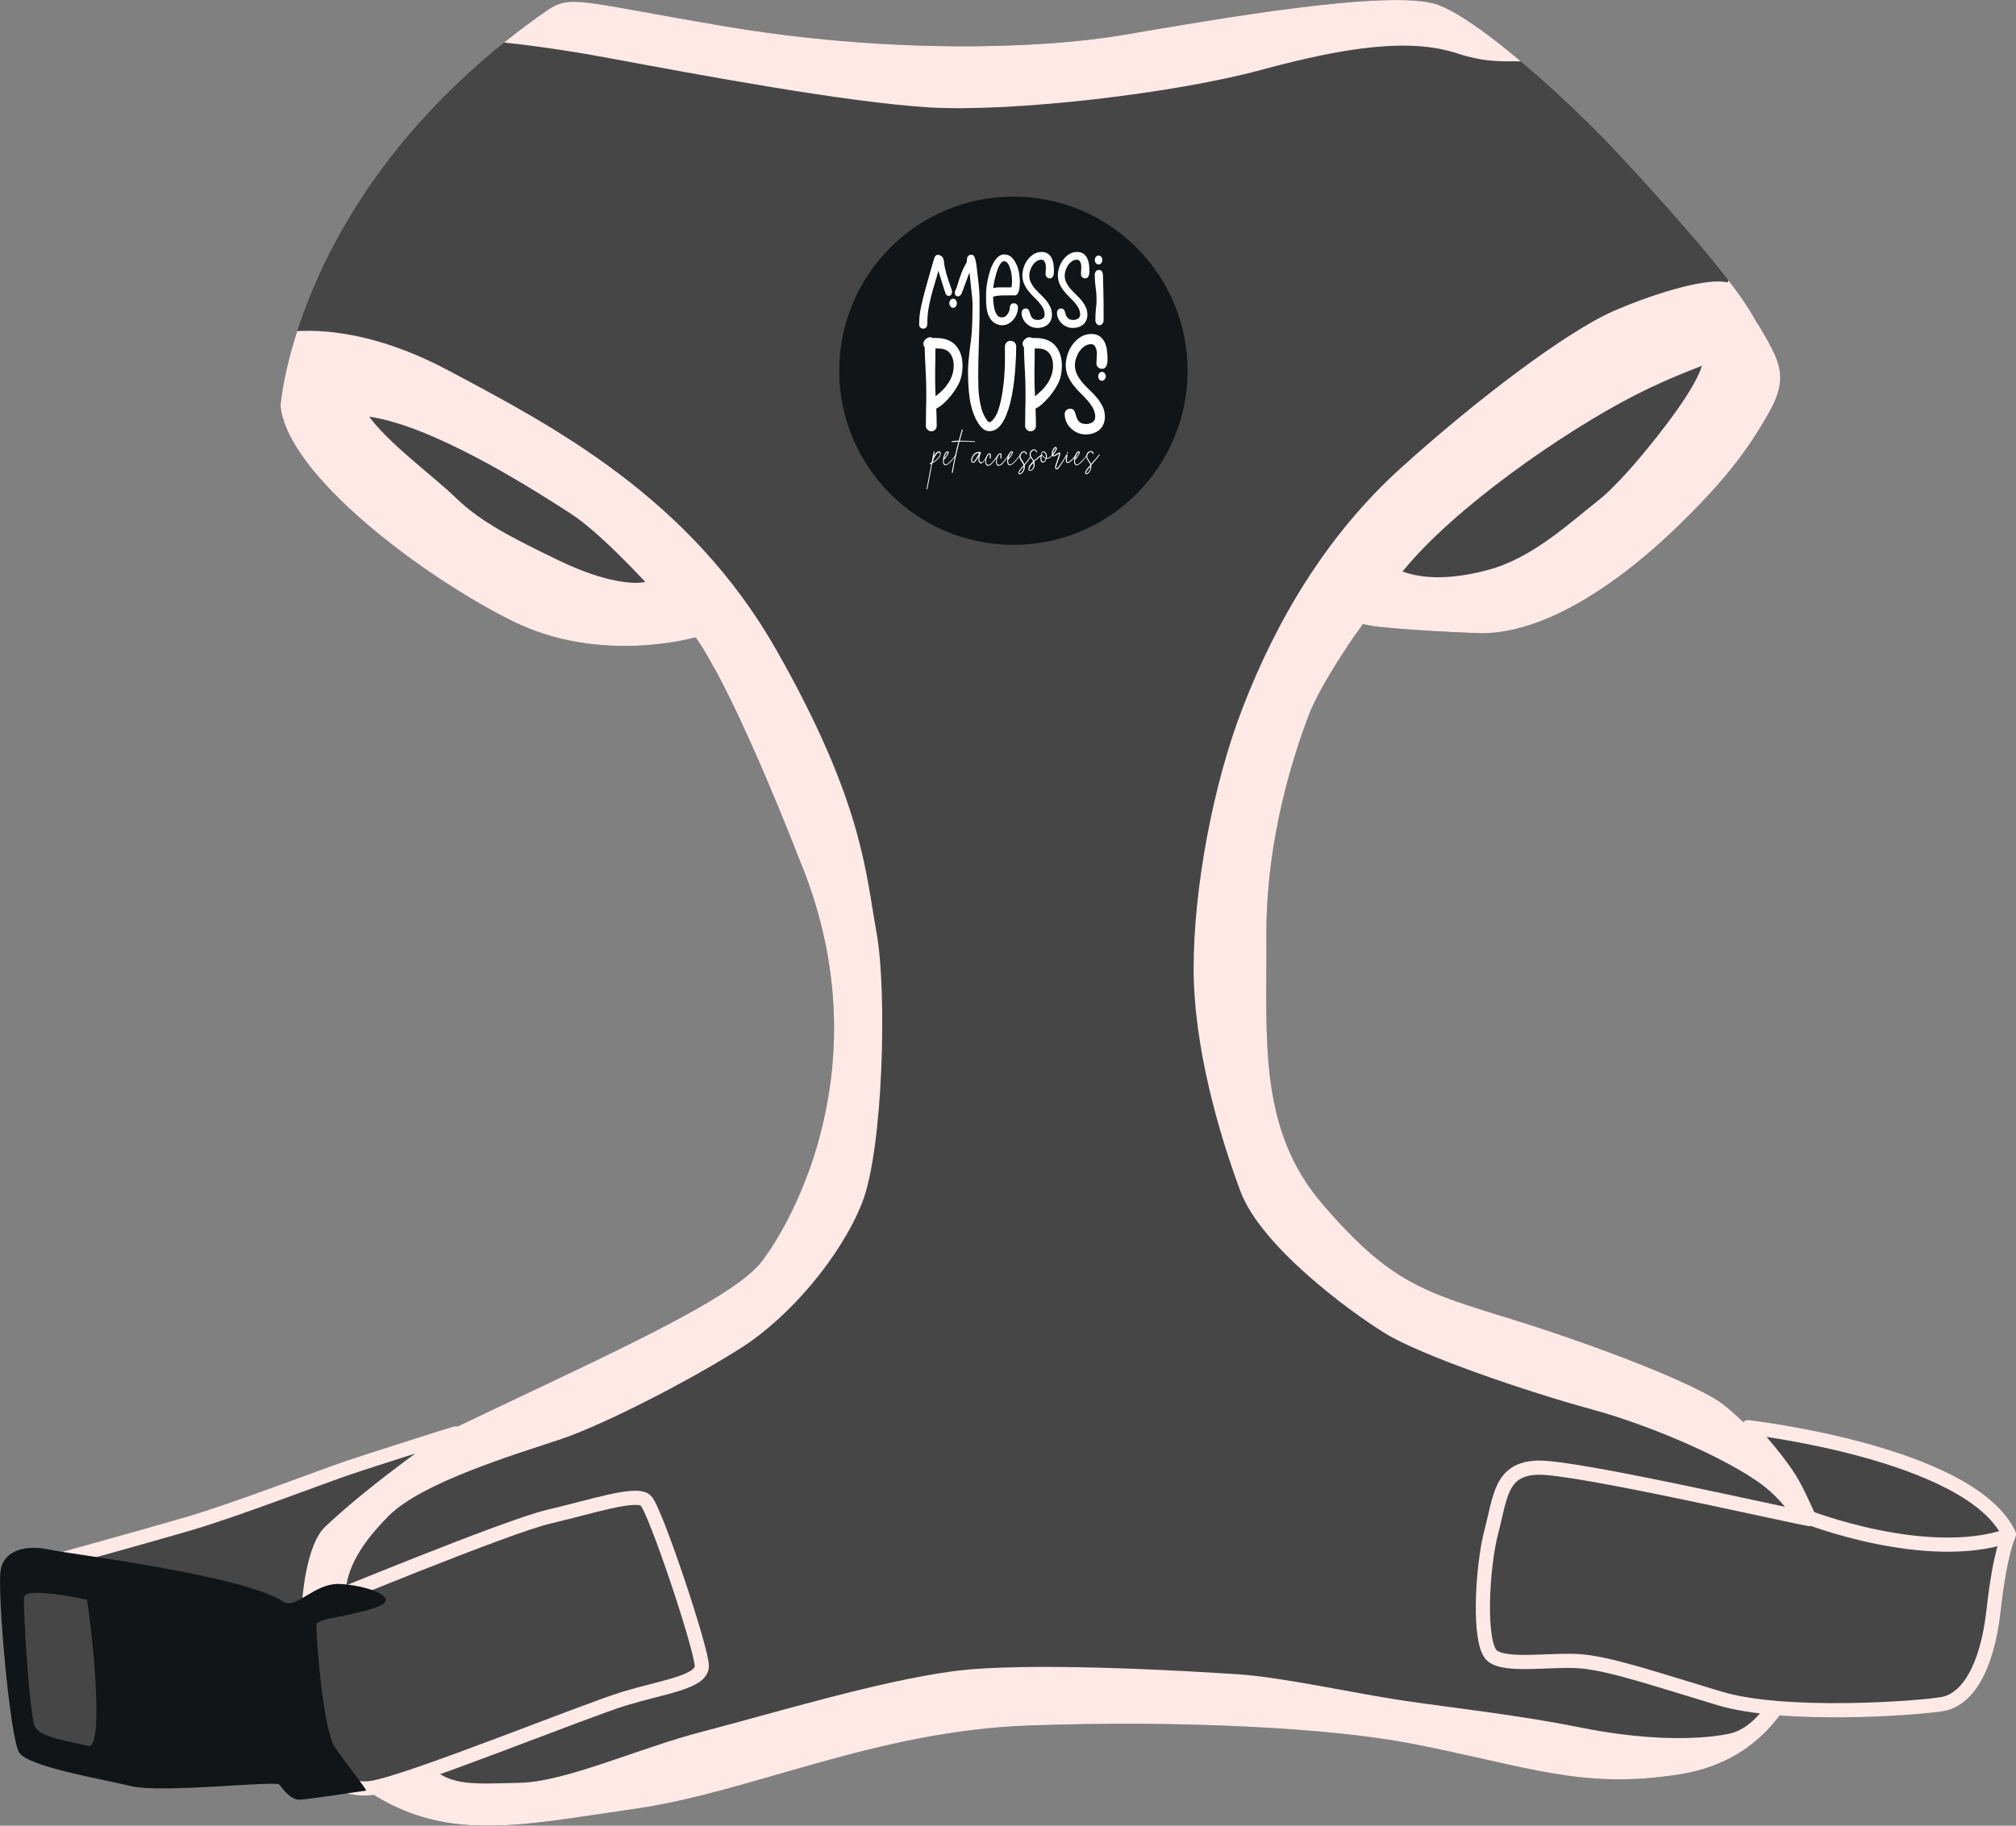 <svg viewBox="0 0 284.59 257.79" id="Layer_2" xmlns:xlink="http://www.w3.org/1999/xlink" xmlns="http://www.w3.org/2000/svg"><rect x="0" y="0" width="284.59" height="257.79" fill="#808080" stroke="none"/><defs><clipPath id="clippath"><path style="clip-rule:evenodd; fill:none;" d="M39.61,57.21s2.15-30.36,36.48-54.94c4.51-3.23,3.36-2.44,26.02,1.41,22.66,3.85,44.22,3.33,56.45,1.26,12.23-2.08,37.95-6.65,44.43-4.26,6.48,2.39,19.83,15.02,24.78,20.33,4.96,5.31,16.1,17.39,19.55,23.37,3.45,5.98,5.6,8.16,2.46,13.76-3.14,5.61-6.65,10.16-13.65,16.85-7,6.69-17.94,14.81-27.66,14.41-9.71-.4-14.92-.89-16.07-1.33,0,0-5.84,8.08-7.73,13.11-1.88,5.04-6.01,17.12-5.9,31.23,.11,14.1-1.29,27.01,8.04,37.76,9.33,10.75,13.78,12.17,26.06,15.94,12.28,3.78,26.96,9.41,30.6,12.36,3.63,2.95,10.33,9.75,12.53,17.58,2.2,7.82,1.26,31.33-18.94,34.5-13.89,2.18-21.43-1.16-37.83-4.35-11.29-2.19-32.31-3.33-54.03-2.55-21.72,.78-39.21,9.43-55.63,11.77-16.42,2.33-27.07,5.05-38.61-3.18-11.55-8.23-13.46-37.27,6.44-47.27,19.9-10,45.2-20.45,50.09-26.8,4.89-6.34,16.52-28.25,5.94-55.35-10.57-27.11-15.22-32.84-15.22-32.84,0,0-13.32,3.92-25.82-2.26-12.5-6.18-31.98-20.69-32.8-30.51Z"></path></clipPath></defs><g id="Products"><g><path style="fill:#464646; fill-rule:evenodd;" d="M39.61,57.21s2.15-30.36,36.48-54.94c4.51-3.23,3.36-2.44,26.02,1.41,22.66,3.85,44.22,3.33,56.45,1.26,12.23-2.08,37.95-6.65,44.43-4.26,6.48,2.39,19.83,15.02,24.78,20.33,4.96,5.31,16.1,17.39,19.55,23.37,3.45,5.98,5.6,8.16,2.46,13.76-3.14,5.61-6.65,10.16-13.65,16.85-7,6.69-17.94,14.81-27.66,14.41-9.71-.4-14.92-.89-16.07-1.33,0,0-5.84,8.08-7.73,13.11-1.88,5.04-6.01,17.12-5.9,31.23,.11,14.1-1.29,27.01,8.04,37.76,9.33,10.75,13.78,12.17,26.06,15.94,12.28,3.78,26.96,9.41,30.6,12.36,3.63,2.95,10.33,9.75,12.53,17.58,2.2,7.82,1.26,31.33-18.94,34.5-13.89,2.18-21.43-1.16-37.83-4.35-11.29-2.19-32.31-3.33-54.03-2.55-21.72,.78-39.21,9.43-55.63,11.77-16.42,2.33-27.07,5.05-38.61-3.18-11.55-8.23-13.46-37.27,6.44-47.27,19.9-10,45.2-20.45,50.09-26.8,4.89-6.34,16.52-28.25,5.94-55.35-10.57-27.11-15.22-32.84-15.22-32.84,0,0-13.32,3.92-25.82-2.26-12.5-6.18-31.98-20.69-32.8-30.51Z"></path><g style="clip-path:url(#clippath);"><path style="fill:#ffe9e7; fill-rule:evenodd;" d="M64.94,5.46s8.64,.42,21.18,2.77c12.54,2.34,33.23,6.2,44.97,6.93,11.74,.72,34.69-1.97,46.83-5.26,12.13-3.29,21.12-4.57,27.87-2.34,6.75,2.23,9.44-.02,13.98,2.15,4.54,2.16-11.68-18.45-11.68-18.45l-56.83,4.54-32.93,1.18-26.54-4.67-26.85,13.16Z"></path><path style="fill:#ffe9e7; fill-rule:evenodd;" d="M38.59,47.23s9.69-2.9,24.59,5.02c14.9,7.92,34.17,17.97,46.44,39.57,12.27,21.6,12.59,31.58,14.11,39.83,1.52,8.25,.96,30.72-2.06,38.27-3.02,7.55-10.12,15.95-16.92,20.32-6.8,4.37-19.4,10.94-25.88,13.08-6.47,2.14-19.36,6.06-23.99,10.72-4.63,4.65-5.83,7.9-6.11,10.68l-9.21,2.36,12.24-28.78,50.67-24.38,3.3-55.38-6.98-27.59s-11.49-14.07-18.35-18.51c-6.86-4.44-19.38-12.15-28.01-13.56-8.63-1.41-18.76,1.83-18.76,1.83l4.9-13.48Z"></path><path style="fill:#ffe9e7; fill-rule:evenodd;" d="M41.64,55.07c-.15,.49-3.89,10.34-3.89,10.34l17.4,18.63,28.61,17.47,19.91-8.44-9.23-14.17s-1.91,2.96-3.39,3.28c-1.48,.32-5.49,.18-12.18-3.05-6.69-3.22-11.08-5.5-14.43-8.75-3.35-3.25-9.99-8.03-12.63-11.99l-3.34-5.68s-6.68,1.86-6.83,2.35Z"></path><path style="fill:#ffe9e7; fill-rule:evenodd;" d="M245.84,37.03l7.11,10.49s-12.16,3.16-22.16,8.29-25.55,15.9-32.81,24.9c-7.26,9-1.57,42.59-1.57,42.59l15.14,50.73,32.47,11.43,17.17,15.58,2.13,18.36-8.57-1.17s-.52-3.76-4.89-7.67c-4.38-3.92-16.46-9.2-25.22-11.57-8.75-2.37-23.98-7.55-29.13-10.73-5.16-3.18-17.55-12.36-20.41-20.06-2.87-7.71-6.59-20.1-6.6-31.46,0-11.36,2.77-25.98,6.81-36.51,4.74-12.36,11.79-24.51,22.46-34.16,10.67-9.65,23.42-19.29,30.06-22.17s13.63-4.71,16-4.01l2.01-2.88Z"></path><path style="fill:#ffe9e7; fill-rule:evenodd;" d="M191.11,89.26l4.63,2.81,21.62-.02,17.44-10.04,18.42-19.24,4.29-11.13-3.48-8.09-7.3,2.92-6.51,5.25s-.28,1.37-2.52,4.77c-2.23,3.4-8.35,11.26-12.18,14.26-3.83,3-9.14,7.99-15.23,9.66-6.09,1.67-10.45,1.32-13.53-.24l-1.56-1.06-4.09,10.13Z"></path><path style="fill:#ffe9e7; fill-rule:evenodd;" d="M48.03,252.71s20.94,19.98,18.89,21.59c-2.05,1.61,35.54-3.61,35.54-3.61l25.42-17.94,28.57-.15s30.52,4.43,32.15,3.45c1.63-.99,27.2,6.69,28.83,6.23,1.63-.46,22.97-5.68,22.97-5.68l15.36-6.96-4.63-12.26s-2.38,6.54-7.21,7.47c-4.83,.93-12.19,.82-20.87-.93-8.68-1.75-17.77-2.74-24.69-3.75-6.92-1.01-17.23-3.34-23.67-3.76-6.44-.42-29.58-1.84-40.18-.42-10.6,1.41-26,6.1-35.23,8.49-9.24,2.39-19.27,7.09-25.91,7.26-6.64,.17-9.62,.43-12.58-2.22l-6.32,1.86-6.45,1.33Z"></path></g><path style="fill:#464646; fill-rule:evenodd;" d="M246.79,201.53s31.29,3.57,36.8,15.11c0,0-1.25,2.49-2.16,10.69-.91,8.21-3.71,12.71-7.29,13.3-3.58,.59-22.23,1.96-31.43-.82-9.2-2.78-14.94-4.71-19.07-5.18-4.13-.47-10.79,.82-12.93-.78-2.13-1.6-1.47-12.74-.18-17.59,1.29-4.86,1.27-8.88,6.58-9.02,5.31-.15,34.74,6.64,38.34,7.26,0,0-1.67-3.87-2.78-5.64-2.13-3.39-5.87-7.34-5.87-7.34Z"></path><path style="fill:none; stroke:#ffe9e7; stroke-linecap:round; stroke-linejoin:round; stroke-width:2px;" d="M246.79,201.53s31.29,3.57,36.8,15.11c0,0-1.25,2.49-2.16,10.69-.91,8.21-3.71,12.71-7.29,13.3-3.58,.59-22.23,1.96-31.43-.82-9.2-2.78-14.94-4.71-19.07-5.18-4.13-.47-10.79,.82-12.93-.78-2.13-1.6-1.47-12.74-.18-17.59,1.29-4.86,1.27-8.88,6.58-9.02,5.31-.15,34.74,6.64,38.34,7.26,0,0-1.67-3.87-2.78-5.64-2.13-3.39-5.87-7.34-5.87-7.34Z"></path><path style="fill:#464646; fill-rule:evenodd;" d="M44.62,226.68s26.96-11.16,32.89-12.53c5.93-1.37,12.29-3.53,13.64-2.27,1.35,1.26,7.98,21.16,7.92,23.4-.06,2.24-5.25,2.87-10.81,4.53-5.56,1.67-30.4,11.8-35.76,12.65-5.36,.85-14.13-5.65-14.13-5.65l-28.64,1.42s-5.02-.48-5.55-2.18c-2.67-8.46-2.56-15.62-2.56-15.62l.09-7.82,5.97-2.13s12.66-3.49,19.06-5.36,19.04-6.74,22.54-7.91c3.49-1.17,13.47-4.34,15.05-4.81,0,0-10.94,7.46-17.72,13.89-2.4,2.27-2.92,9.48-2.92,9.48l.93,.92Z"></path><path style="fill:none; stroke:#ffe9e7; stroke-linecap:round; stroke-linejoin:round; stroke-width:2px;" d="M44.62,226.68s26.96-11.16,32.89-12.53c5.93-1.37,12.29-3.53,13.64-2.27,1.35,1.26,7.98,21.16,7.92,23.4-.06,2.24-5.25,2.87-10.81,4.53-5.56,1.67-30.4,11.8-35.76,12.65-5.36,.85-14.13-5.65-14.13-5.65l-28.64,1.42s-5.02-.48-5.55-2.18c-2.67-8.46-2.56-15.62-2.56-15.62l.09-7.82,5.97-2.13s12.66-3.49,19.06-5.36,19.04-6.74,22.54-7.91c3.49-1.17,13.47-4.34,15.05-4.81,0,0-10.94,7.46-17.72,13.89-2.4,2.27-2.92,9.48-2.92,9.48l.93,.92Z"></path><path style="fill:#111517; fill-rule:evenodd;" d="M12.27,225.89s-8.74-1.96-8.88-.33c-.14,1.64,.77,16.55,1.52,18.2,.75,1.65,4.91,2.07,7.52,2.78,2.44,.66,.44-17.56-.17-20.65Zm27.77,.3c1.71,1.12,4.34-2.67,7.89-2.53,3.55,.14,9.16,1.93,5.1,3.32-4.06,1.4-8.26,1.5-8.36,2.45s.89,14.88,2.62,17.33c1.74,2.45,4.19,5.55,4.41,6.07,0,0-8.19,1.25-9.4,1.3-1.22,.04-2.38-1.47-2.85-2.12-.47-.65-16.51,1.26-20.96,.19-4.46-1.06-14.47-2.73-15.78-4.73-1.31-2.01-3.13-22.77-2.62-25.77,.51-3,3.94-3.55,6.82-2.9,2.88,.65,27.25,3.54,33.13,7.39Z"></path><path style="fill:#111517; fill-rule:evenodd;" d="M143.06,27.76c13.57,0,24.59,11.02,24.59,24.59s-11.02,24.59-24.59,24.59-24.59-11.02-24.59-24.59,11.02-24.59,24.59-24.59Z"></path><path style="fill:#fff;" d="M130.89,69.12l-.06-.02-.03-.05,.68-3.57s-.06,.02-.07,.02h-.03s-.09,.03-.09,.03c-.04,0-.05-.03-.05-.08,0-.04,.01-.06,.04-.07l.23-.07,.29-1.52,.04-.04c.06,0,.09,.02,.09,.07l-.11,.55c.06-.09,.13-.19,.22-.3l.1-.12,.05-.04c.12-.12,.24-.18,.35-.18,.07,0,.14,.02,.19,.07h0c.04,.06,.07,.11,.07,.16v.03s0,.02,0,.02h0c0,.27-.1,.5-.31,.72-.24,.24-.45,.43-.63,.54-.1,.06-.18,.1-.25,.14l-.7,3.66-.05,.04Zm.78-3.87c.21-.1,.42-.27,.64-.49,0,0,.03-.03,.08-.08,.16-.16,.26-.33,.3-.49v-.05c0-.17-.04-.25-.14-.25h-.05c-.05,.02-.12,.06-.19,.14,0,0-.05,.05-.14,.15h0s-.05,.07-.06,.09c-.01,.02-.03,.05-.06,.08h0s-.04,.07-.06,.11c-.02,.02-.04,.06-.07,.11v.02s-.02,.01-.02,.01v.02s-.05,.09-.05,.09c-.02,.06-.04,.1-.04,.1l-.05,.14-.06,.29Z"></path><path style="fill:#fff;" d="M133.5,65.71h-.06c-.17-.06-.27-.17-.3-.32-.02-.08-.03-.2-.03-.37,.02-.37,.11-.72,.3-1.03,.1-.17,.22-.26,.34-.26,.11,0,.16,.05,.18,.14,0,.04-.02,.09-.03,.12-.02,.04-.03,.06-.03,.07-.1,.21-.23,.41-.38,.6-.12,.15-.21,.24-.26,.28,0,.06,0,.12,0,.18,0,.11,.02,.21,.06,.32,.05,.09,.12,.14,.2,.15,.12,0,.29-.1,.51-.31,.26-.24,.49-.5,.7-.78,.1-.14,.17-.24,.2-.28l.04-.03s.04,.02,.04,.05c0,.02-.07,.13-.22,.33-.58,.75-1,1.12-1.26,1.12Zm-.23-.99c.22-.24,.38-.48,.49-.72l.02-.05,.02-.07h-.01c-.1,0-.19,.06-.27,.2-.12,.2-.2,.42-.25,.65Z"></path><path style="fill:#fff;" d="M134.45,66.79c-.06,0-.09-.03-.09-.09,.29-1.64,.6-3.08,.94-4.33-.32,.01-.64,.03-.96,.06-.02,0-.03-.02-.03-.06,0-.08,.34-.13,1.03-.14l.04-.15c.13-.47,.27-.95,.4-1.42l.05-.04c.06,0,.08,.03,.08,.08l-.21,.75s-.07,.26-.21,.78c.81,0,1.52,.03,2.13,.09l.03,.04s-.02,.06-.05,.06c-.51-.04-1.02-.07-1.54-.07-.2,0-.41,0-.62,0-.26,1.03-.46,1.87-.6,2.54-.06,.24-.18,.86-.35,1.85,0,.03-.02,.04-.05,.04Z"></path><path style="fill:#fff;" d="M138.51,65.45c-.06,0-.11,0-.13-.03-.02,0-.07-.04-.15-.13-.03-.04-.06-.09-.09-.18-.03-.08-.04-.17-.04-.25,0-.15,.02-.28,.05-.41l-.23,.38c-.16,.27-.31,.44-.45,.51h0s-.05,.01-.05,.01c-.13,0-.22-.05-.28-.14l-.02-.04c-.02-.06-.04-.13-.04-.2,.03-.26,.12-.48,.25-.66,0-.01,.05-.07,.13-.18,.21-.21,.44-.31,.71-.31,.04,0,.07,0,.1,0h.05s.04,.02,.08,.03h.03s.02,.01,.02,.01h0s.04,.04,.04,.07c-.14,.25-.23,.54-.25,.86,0,.28,.08,.44,.24,.5h.05c.14,0,.3-.14,.48-.43l.43-.7s.05,.02,.05,.05c-.23,.45-.45,.79-.66,1.03-.12,.11-.2,.17-.26,.17h-.05Zm-1.14-.24s.05,0,.05,0h.03c.07-.03,.24-.27,.5-.71,.05-.1,.15-.27,.29-.5h-.01s-.06,0-.09,0c-.11,0-.23,.02-.33,.06l-.05,.02s-.07,.04-.1,.07l-.04,.04-.02,.02h0s-.02,.03-.02,.03c-.04,.04-.07,.07-.07,.08l-.04,.04s-.03,.05-.03,.06l-.03,.04c-.12,.19-.19,.37-.19,.55,0,.13,.05,.2,.16,.21Z"></path><path style="fill:#fff;" d="M139.53,65.79c-.06,0-.12-.01-.18-.04h0c-.17-.09-.26-.27-.26-.55,0-.32,.07-.6,.2-.84h0s.08-.14,.08-.14c.04-.08,.1-.14,.18-.19,.04-.02,.08-.03,.11-.03,.08,0,.13,.02,.17,.07,.03,.05,.05,.11,.05,.18,0,.34-.03,.51-.08,.51l-.07-.02-.03-.05h0c.02-.15,.03-.28,.03-.38,0-.09,0-.14,0-.15l-.07-.03s-.08,.02-.11,.06l-.05,.05-.03,.04s-.06,.07-.09,.14c-.1,.21-.17,.44-.18,.7v.05c0,.14,.02,.25,.08,.34,.06,.09,.13,.13,.23,.13,.08,0,.16-.02,.23-.07,.09-.06,.24-.2,.42-.41,.25-.31,.49-.63,.71-.97l.03-.02s.05,.02,.05,.06v.03c-.33,.51-.64,.91-.93,1.21-.16,.19-.33,.28-.52,.28Z"></path><path style="fill:#fff;" d="M141.04,65.79c-.07,0-.12-.01-.18-.04h0c-.17-.09-.26-.27-.26-.55,0-.32,.07-.6,.2-.84h0s.08-.14,.08-.14c.05-.08,.1-.14,.18-.19,.04-.02,.08-.03,.11-.03,.08,0,.14,.02,.17,.07,.04,.05,.05,.11,.05,.18,0,.34-.03,.51-.08,.51l-.07-.02-.03-.05h0c.02-.15,.03-.28,.03-.38,0-.09,0-.14,0-.15l-.07-.03s-.08,.02-.11,.06l-.05,.05-.03,.04s-.06,.07-.09,.14c-.11,.21-.16,.44-.18,.7v.05c0,.14,.03,.25,.08,.34,.05,.09,.13,.13,.23,.13,.08,0,.15-.02,.23-.07,.09-.06,.24-.2,.42-.41,.25-.31,.49-.63,.71-.97l.03-.02s.05,.02,.05,.06v.03c-.33,.51-.64,.91-.92,1.21-.16,.19-.33,.28-.52,.28Z"></path><path style="fill:#fff;" d="M142.57,65.71h-.06c-.17-.06-.27-.17-.3-.32-.02-.08-.03-.2-.03-.37,.02-.37,.11-.72,.3-1.03,.1-.17,.22-.26,.34-.26,.11,0,.16,.05,.18,.14,0,.04-.02,.09-.03,.12-.02,.04-.03,.06-.03,.07-.1,.21-.23,.41-.38,.6-.12,.15-.21,.24-.25,.28,0,.06,0,.12,0,.18,0,.11,.02,.21,.06,.32,.05,.09,.12,.14,.2,.15,.12,0,.29-.1,.51-.31,.25-.24,.49-.5,.7-.78,.1-.14,.17-.24,.2-.28l.04-.03s.04,.02,.04,.05c0,.02-.07,.13-.22,.33-.58,.75-1,1.12-1.26,1.12Zm-.23-.99c.22-.24,.38-.48,.49-.72l.03-.05v-.07s0,0,0,0c-.1,0-.19,.07-.26,.21-.12,.2-.2,.42-.25,.65Z"></path><path style="fill:#fff;" d="M143.96,67s-.09-.02-.14-.06c-.03-.04-.05-.09-.05-.16,0-.19,.16-.46,.47-.79,.06-.06,.15-.16,.25-.29-.04-.14-.11-.29-.22-.44-.2-.27-.32-.5-.35-.68,0-.02,0-.08,0-.17,.02-.18,.08-.34,.2-.48h0c.11-.12,.23-.18,.34-.2h.09s.09,0,.13,.01h.02s.01,.01,.01,.01c0,0,.02,.01,.05,.03,.12,.09,.18,.18,.18,.27v.05s-.01,.07-.05,.07c-.04,0-.07-.03-.09-.09,0-.07-.05-.14-.13-.19-.03-.01-.05-.02-.07-.02h-.01s-.01,0-.01,0h0c-.12,0-.24,.05-.34,.15-.02,.03-.04,.05-.04,.05l-.02,.03-.03,.04c-.05,.06-.08,.16-.08,.29v.09s.05,.16,.05,.16c.03,.09,.08,.17,.13,.25l.07,.1c.03,.05,.07,.1,.1,.16,.09,.13,.15,.25,.19,.37,.05-.07,.11-.14,.18-.22,.1-.12,.15-.19,.16-.2,0-.01,.09-.12,.25-.33,.14-.19,.22-.28,.23-.29-.05-.11-.08-.19-.08-.26v-.08c0-.12,.03-.25,.09-.37l.03-.04,.02-.04s.03-.04,.07-.09l.03-.03c.09-.09,.21-.14,.35-.16,.11,0,.2,.02,.26,.07,.11,.09,.17,.17,.17,.26v.06s-.01,.06-.05,.06c-.03,0-.05-.02-.07-.05l-.02-.03v-.05s0-.02,0-.02v-.02s-.04-.05-.04-.05c-.04-.05-.08-.08-.12-.08-.02-.01-.05-.02-.08-.02-.11,0-.21,.05-.31,.14l-.04,.04-.02,.03c-.07,.08-.1,.19-.12,.33v.03s0,.04,0,.11v.05s.01,0,.01,0c0,.07,.09,.23,.28,.48,.07,.11,.13,.19,.16,.26,.16-.14,.35-.29,.57-.47,.31-.24,.47-.38,.47-.4l.05-.02s.06,.03,.06,.08l-.03,.06-.47,.39c-.23,.18-.43,.35-.6,.5,.04,.12,.06,.26,.06,.42,0,.2-.05,.39-.16,.57-.07,.1-.16,.18-.27,.25-.07,.04-.15,.07-.22,.07-.1,0-.17-.04-.21-.13-.01-.02-.02-.05-.02-.09v-.05c0-.17,.04-.34,.15-.5,.09-.14,.22-.3,.4-.48l.11-.1c-.04-.11-.11-.22-.21-.35l-.11-.15-.03-.04c-.05,.08-.19,.26-.4,.55l-.44,.54c.01,.05,.02,.13,.02,.21,0,.21-.05,.4-.15,.59-.09,.17-.21,.3-.36,.41-.07,.04-.13,.07-.2,.07Zm0-.14c.05,0,.11-.04,.19-.11,.19-.16,.31-.39,.36-.69v-.03s0-.06,0-.15c-.15,.18-.24,.29-.28,.32-.23,.25-.34,.46-.34,.61l.02,.04h.04Zm1.42-.46c.07,0,.13-.02,.19-.06,.17-.1,.27-.27,.32-.5,.01-.06,.02-.12,.02-.18,0-.09,0-.19-.04-.3l-.07,.07c-.33,.33-.49,.6-.49,.81v.13s.05,.04,.08,.04Z"></path><path style="fill:#fff;" d="M147.24,65.33c-.07,0-.14-.02-.2-.07-.07-.07-.12-.15-.14-.25v-.05s-.03-.09-.03-.23c0-.18,.05-.36,.13-.53h0c-.02-.05-.02-.09-.02-.13,0-.11,.04-.2,.12-.26,.06-.04,.12-.06,.19-.07,.14,0,.26,.07,.34,.18,.1,.14,.15,.32,.15,.53,0,.07,0,.15-.02,.22h.06c.19,0,.38-.1,.58-.32,.09-.1,.14-.15,.15-.15,.02,0,.04,.02,.04,.06,0,.04-.09,.14-.26,.29-.16,.15-.33,.22-.52,.22h-.08c-.02,.06-.05,.13-.08,.19-.1,.23-.24,.35-.42,.36Zm0-.13c.05,0,.1-.02,.14-.05,.11-.09,.19-.22,.24-.4h-.01s-.11-.06-.11-.06c-.19-.11-.33-.23-.41-.35-.05,.13-.08,.26-.08,.39,0,.21,.05,.35,.14,.42,.03,.02,.06,.03,.1,.03Zm.4-.55v-.03s0-.03,0-.03c0-.05,0-.09,0-.13,0-.21-.04-.37-.13-.48-.07-.08-.15-.12-.25-.12-.05,0-.09,.02-.13,.05-.04,.03-.06,.08-.06,.14,0,.08,.03,.16,.09,.24,.13,.16,.28,.28,.46,.35Z"></path><path style="fill:#fff;" d="M149.18,66.27c-.05,0-.1-.01-.14-.05-.07-.05-.1-.12-.1-.21,0-.15,.1-.5,.31-1.06,.18-.51,.27-.81,.27-.9-.18,.1-.31,.17-.37,.22-.07,.05-.18,.11-.32,.16-.04,.01-.08,.02-.11,.02-.14,0-.22-.06-.25-.18v-.15c-.01-.33,.11-.64,.35-.93,.05-.06,.12-.08,.18-.08h.07s.05,.03,.07,.06c.04,.04,.05,.1,.05,.18,0,.07-.02,.13-.04,.17h0s-.03,.06-.03,.06c-.01,.04-.07,.14-.16,.28-.09,.14-.2,.28-.31,.41,.01,.02,.04,.03,.07,.03,.03,0,.06,0,.09-.02h0c.07-.03,.16-.08,.27-.15,.08-.06,.21-.13,.38-.22,.04-.01,.07-.02,.08-.02,.05,0,.08,.02,.09,.05,.02,0,.03,.05,.04,.11,0,.13-.06,.34-.17,.65-.03,.1-.07,.21-.11,.32-.19,.5-.29,.84-.3,1,0,.04,.02,.07,.05,.09h0s.02,.02,.02,.02h.02c.05,0,.1-.03,.15-.1,.46-.58,.85-1.18,1.16-1.78,.02-.04,.04-.05,.05-.05,.03,0,.04,.02,.04,.06l-.02,.07c-.28,.56-.65,1.16-1.13,1.8-.08,.1-.16,.14-.25,.14Zm-.57-2.16c.16-.2,.28-.4,.37-.58,.03-.07,.05-.14,.05-.19,0-.04,0-.05,0-.06v-.02s-.03,0-.03,0l-.06,.02h0s-.04,.07-.04,.07c-.18,.22-.27,.48-.28,.78Z"></path><path style="fill:#fff;" d="M150.74,65.38c-.13,0-.22-.06-.26-.19-.01-.06-.02-.11-.02-.18,0-.29,.03-.57,.09-.83l.03-.02h.05s.05,.03,.05,.03l.02,.02c-.05,.23-.08,.46-.09,.7v.06c0,.13,0,.21,.03,.24,.02,.03,.05,.04,.09,.04,.05,0,.11-.02,.16-.05l.14-.1c.32-.24,.59-.54,.81-.9h.02s.05,0,.07,.04v.02c-.18,.3-.41,.58-.7,.84-.02,.02-.05,.05-.1,.08l-.07,.05c-.12,.09-.23,.15-.32,.15Zm-.01-1.35h-.02c-.08-.02-.12-.03-.12-.04l.04-.16h.05c.06,.02,.09,.03,.09,.04l-.04,.16Z"></path><path style="fill:#fff;" d="M152.01,65.71h-.06c-.17-.06-.27-.17-.3-.32-.02-.08-.03-.2-.03-.37,.02-.37,.11-.72,.3-1.03,.1-.17,.22-.26,.34-.26,.11,0,.16,.05,.18,.14,0,.04-.02,.09-.03,.12-.02,.04-.03,.06-.03,.07-.1,.21-.23,.41-.38,.6-.12,.15-.21,.24-.25,.28,0,.06,0,.12,0,.18,0,.11,.02,.21,.06,.32,.05,.09,.12,.14,.2,.15,.12,0,.29-.1,.51-.31,.26-.24,.49-.5,.7-.78,.1-.14,.17-.24,.2-.28l.04-.03s.04,.02,.04,.05c0,.02-.07,.13-.22,.33-.58,.75-1,1.12-1.26,1.12Zm-.23-.99c.22-.24,.38-.48,.49-.72l.03-.05v-.07s0,0,0,0c-.1,0-.19,.07-.27,.21-.12,.2-.2,.42-.25,.65Z"></path><path style="fill:#fff;" d="M153.37,66.98s-.07-.02-.12-.05h0c-.04-.06-.06-.11-.06-.18,0-.04,0-.07,0-.08v-.02s.01-.01,.01-.01l.04-.1,.03-.05c.08-.17,.25-.4,.53-.68l.03-.03s.03-.04,.09-.11c-.02-.11-.11-.28-.27-.53-.15-.21-.25-.4-.29-.57v-.05s-.01-.03-.01-.03h0s0-.08,0-.08c0-.14,.03-.25,.07-.33l.03-.06,.03-.05v-.02s.02,0,.02,0h0s.03-.04,.03-.04v-.02s.02,0,.02,0l.03-.02c.1-.12,.25-.18,.42-.18,.03,0,.05,0,.07,0,.02,0,.06,.01,.11,.03,.14,.09,.21,.2,.21,.33,0,.05-.02,.07-.05,.07-.04,0-.07-.03-.09-.09-.03-.1-.08-.16-.15-.19-.05-.01-.08-.02-.1-.02-.11,0-.22,.05-.33,.16l-.02,.02-.05,.07-.02,.02v.02s-.02,.01-.02,.01c-.02,.03-.03,.07-.05,.1v.03s-.03,.15-.03,.15v.09s.01,.03,.01,.03v.02s0,.02,0,.02c0,.07,.09,.23,.26,.49,.15,.22,.24,.38,.26,.48l.07-.09h0s.05-.06,.05-.06c.04-.04,.1-.11,.19-.21,.31-.34,.59-.66,.83-.97l.05-.03s.06,.03,.06,.08c-.29,.36-.58,.71-.88,1.06-.11,.11-.22,.24-.34,.39,0,.06,.02,.13,.02,.2,0,.3-.1,.56-.29,.8-.15,.18-.29,.27-.43,.27Zm0-.14s.08-.01,.1-.03h.03s0-.01,0-.01h0s.08-.07,.12-.11c.21-.21,.31-.45,.31-.72v-.09h0s-.02,.03-.02,.03c0,.01-.09,.1-.25,.28-.1,.11-.18,.21-.24,.31l-.02,.03v.02s-.01,.01-.01,.01h0s-.03,.07-.04,.09l-.03,.11s.03,.08,.05,.08Z"></path><path style="fill:#fff;" d="M134.55,43.46c-.17,0-.3-.07-.39-.2-.1-.14-.15-.28-.15-.44s.05-.3,.15-.44c.1-.14,.23-.2,.39-.2s.29,.07,.39,.2c.09,.14,.14,.28,.14,.44s-.05,.3-.14,.44c-.1,.14-.23,.2-.39,.2Zm-.2-2.53c-.17-.5-.33-.99-.51-1.49-.24-.69-.42-1.39-.54-2.1-.02-.14-.03-.26-.04-.38-.01-.12-.03-.23-.06-.33-.03-.11-.08-.21-.14-.3-.06-.09-.16-.18-.3-.25-.12-.07-.23-.1-.35-.1-.11,0-.19,.02-.25,.07-.06,.05-.12,.11-.19,.19,0,.02-.05,.13-.12,.34-.07,.21-.15,.47-.24,.79-.09,.31-.19,.66-.29,1.03-.1,.37-.2,.72-.3,1.06-.09,.34-.18,.64-.25,.9-.07,.26-.12,.43-.15,.52-.22,.82-.42,1.63-.6,2.45-.18,.81-.27,1.65-.27,2.5,0,.17,.06,.3,.17,.41,.11,.11,.25,.17,.41,.17,.13,0,.24-.03,.32-.09,.08-.06,.14-.13,.18-.22,.04-.09,.06-.18,.07-.29,0-.11,.01-.21,.01-.32,0-.6,.05-1.21,.15-1.83,.1-.62,.23-1.23,.39-1.84,.16-.61,.33-1.22,.51-1.81,.19-.6,.35-1.19,.51-1.77,.03,.11,.08,.29,.17,.56,.08,.27,.18,.57,.28,.91,.1,.34,.22,.7,.34,1.08,.01,.04,.03,.08,.04,.11,.06,.19,.11,.37,.18,.56l.04,.08c.06,.11,.19,.2,.32,.23,.07,.02,.14,.01,.21,0,.13-.04,.22-.12,.28-.25l.03-.08c.05-.17,.04-.33-.02-.49Zm.6,7.87c-.31-.34-.69-.61-1.15-.79-.46-.19-.99-.28-1.59-.28h-.55c-.09-.08-.21-.11-.36-.11-.22,0-.43,.09-.64,.29-.21,.19-.32,.39-.32,.61,0,.18,.06,.34,.19,.5,.03,1.06,.07,2.11,.13,3.14,.06,1.04,.1,2.09,.1,3.14,0,.8,0,1.61-.03,2.42-.02,.81-.03,1.61-.03,2.42,0,.2,.08,.38,.23,.53,.15,.15,.33,.23,.54,.23,.22,0,.4-.07,.54-.22,.15-.15,.22-.33,.22-.54,0-.82-.02-1.63-.06-2.45,.33-.15,.67-.39,1.03-.71,.35-.32,.68-.67,.99-1.05,.31-.38,.59-.78,.84-1.18,.25-.41,.43-.78,.54-1.13,.12-.32,.19-.65,.24-.98,.05-.34,.07-.67,.07-1,0-.59-.08-1.12-.24-1.6-.16-.48-.39-.89-.7-1.23Zm-.53,4.15c-.13,.41-.32,.79-.55,1.14-.23,.35-.49,.68-.8,.99-.31,.31-.64,.6-.99,.87-.03-.46-.05-.91-.05-1.37-.02-.45-.02-.91-.02-1.37,0-.67,0-1.34,.02-2,0-.66,.02-1.32,.02-2h.4c.75,0,1.3,.22,1.65,.67,.35,.45,.53,1.03,.53,1.74,0,.47-.07,.91-.2,1.32Zm20.37-10.5c0,.61,0,.38-.07,.97-.06,.59-.09,1.2-.09,1.81,0,.19,.06,.36,.17,.49,.11,.13,.25,.2,.41,.2s.3-.07,.41-.2c.11-.13,.17-.29,.17-.49,0-.79,0-1.57,0-2.35,0-.78-.03-.72-.03-1.51,0-.4,0-.8-.03-1.21-.02-.41-.03-.81-.03-1.21,0-.23-.04-.42-.13-.59-.09-.17-.24-.25-.45-.25-.16,0-.3,.07-.41,.2-.11,.13-.17,.29-.17,.49,0,.61,.05,1.23,.13,1.83,.09,.6,.13,1.21,.13,1.83Zm-12.16,5.68c-.17,0-.31,.05-.44,.14-.13,.09-.22,.21-.28,.35-.03,.05-.04,.19-.05,.4,0,.22,0,.46,0,.72v1.23c0,.33,0,.72-.03,1.17-.02,.45-.05,.92-.09,1.41-.05,.5-.11,1-.18,1.52-.08,.52-.17,1.01-.27,1.49-.1,.48-.22,.92-.36,1.33-.14,.41-.3,.75-.48,1.01-.04,.05-.09,.12-.14,.2s-.12,.16-.2,.24c-.08,.08-.15,.14-.23,.19-.08,.05-.15,.08-.23,.08s-.16-.06-.25-.17c-.09-.12-.15-.2-.19-.27-.27-.41-.48-.85-.62-1.34-.14-.48-.25-.99-.33-1.51-.08-.52-.12-1.04-.14-1.57-.02-.52-.03-1.02-.03-1.49,0-2.69,.12-5.3,.18-7.99,.03-1.12,0-2.32,0-3.44-.02-1.09-.18-2.17-.3-3.26-.04-.32-.08-.64-.11-.96-.03-.32-.09-.64-.17-.94-.04-.17-.09-.32-.17-.47-.08-.15-.22-.23-.42-.23-.13,0-.24,.03-.33,.09-.08,.06-.15,.13-.19,.22-.04,.09-.07,.19-.08,.3-.01,.11-.02,.22-.02,.33,0,.08-.04,.19-.13,.33-.08,.14-.14,.25-.18,.33-.17,.31-.31,.63-.43,.95-.13,.33-.25,.66-.36,.99-.13,.41-.22,.84-.4,1.23-.13,.28-.33,.68-.1,.95,.05,.05,.1,.1,.18,.13,.05,.02,.11,.03,.17,.03,.23,0,.42-.19,.51-.39,.11-.24,.19-.5,.28-.75,.1-.26,.19-.51,.29-.77,.12-.33,.23-.62,.33-.89,.1-.27,.17-.46,.22-.58,.07,.67,.15,1.34,.21,2.02,.08,.84,.21,1.69,.22,2.54,0,1.23-.03,2.57-.11,3.8-.14,1.91-.53,3.72-.53,5.64,0,.59,.02,1.21,.05,1.88,.03,.67,.1,1.33,.2,1.99,.1,.66,.26,1.29,.47,1.91,.21,.62,.49,1.18,.83,1.67,.18,.25,.38,.48,.62,.67s.52,.29,.85,.29c.43,0,.81-.14,1.15-.41,.33-.27,.63-.65,.88-1.12,.25-.47,.47-1.01,.67-1.62,.19-.61,.35-1.26,.48-1.93,.13-.67,.23-1.36,.31-2.04s.14-1.34,.18-1.96c.04-.62,.07-1.18,.09-1.68,.01-.5,.02-.91,.02-1.21,0-.22-.07-.4-.22-.55-.15-.15-.33-.22-.55-.22Zm12.45-10.79c.16,0,.29-.07,.39-.2,.1-.14,.15-.28,.15-.43s-.05-.3-.15-.43c-.1-.14-.23-.2-.39-.2s-.29,.07-.39,.2c-.09,.14-.14,.28-.14,.43s.05,.3,.14,.43c.1,.14,.23,.2,.39,.2Zm-2.91,7.65c-.2,.13-.41,.19-.64,.19-.25,0-.45-.04-.59-.12-.15-.08-.25-.18-.33-.3s-.13-.25-.17-.39c-.04-.14-.08-.27-.12-.39-.05-.12-.1-.22-.18-.3-.07-.08-.19-.12-.35-.12s-.3,.06-.41,.17-.17,.25-.17,.41c0,.3,.06,.58,.18,.84,.12,.26,.28,.49,.49,.69,.21,.2,.44,.35,.71,.47,.27,.11,.55,.17,.84,.17s.56-.04,.81-.12c.25-.08,.47-.2,.66-.36,.19-.16,.33-.36,.44-.59,.11-.24,.16-.5,.16-.8,0-.41-.08-.78-.24-1.11-.16-.33-.36-.63-.59-.92-.24-.28-.49-.56-.77-.82-.28-.26-.53-.52-.77-.79s-.43-.56-.59-.87-.24-.65-.24-1.03c0-.23,.05-.48,.13-.74,.09-.26,.2-.5,.35-.72,.15-.22,.33-.4,.54-.55,.21-.14,.45-.22,.71-.22,.11,0,.2,.03,.28,.09s.14,.14,.19,.24c.05,.1,.08,.2,.1,.3,.03,.11,.04,.2,.04,.29,0,.19,0,.38-.02,.57-.02,.19-.02,.38-.02,.57,0,.16,.05,.3,.17,.41,.11,.11,.25,.17,.41,.17,.14,0,.26-.04,.34-.12,.08-.08,.14-.17,.18-.28,.04-.11,.06-.23,.07-.35,0-.13,.02-.24,.02-.35,0-.29-.02-.59-.06-.9-.05-.31-.13-.59-.26-.85-.12-.26-.3-.47-.53-.64-.23-.16-.53-.24-.89-.24-.41,0-.79,.1-1.12,.31-.33,.21-.61,.47-.85,.79-.24,.32-.42,.67-.55,1.06-.13,.39-.19,.77-.19,1.15,0,.43,.08,.83,.23,1.18,.15,.35,.35,.68,.58,.97,.23,.3,.48,.58,.76,.85,.27,.26,.53,.53,.76,.79,.23,.26,.42,.54,.58,.82,.15,.28,.23,.59,.23,.92,0,.26-.1,.45-.3,.58Zm4.1,4.46c-.06-.41-.17-.78-.33-1.13-.17-.34-.4-.62-.71-.84-.3-.22-.7-.32-1.18-.32-.55,0-1.04,.14-1.48,.41-.44,.27-.82,.62-1.13,1.04-.31,.42-.56,.89-.73,1.41-.17,.52-.26,1.02-.26,1.52,0,.57,.1,1.09,.31,1.56,.2,.47,.46,.9,.77,1.29,.3,.39,.64,.77,1,1.12,.36,.35,.7,.7,1,1.05,.31,.35,.56,.71,.77,1.09,.2,.38,.31,.78,.31,1.21,0,.34-.13,.6-.39,.76-.26,.17-.55,.25-.85,.25-.33,0-.59-.05-.79-.16-.19-.11-.33-.24-.43-.4-.09-.16-.17-.33-.22-.52-.05-.19-.11-.36-.16-.52-.06-.16-.13-.29-.23-.4-.1-.11-.25-.16-.47-.16s-.4,.07-.55,.22c-.15,.15-.22,.33-.22,.55,0,.39,.08,.76,.24,1.11s.38,.65,.65,.91c.27,.26,.59,.47,.94,.62,.36,.15,.73,.23,1.11,.23s.74-.05,1.07-.16c.33-.11,.62-.27,.87-.48,.25-.21,.44-.47,.58-.78,.14-.31,.21-.67,.21-1.06,0-.55-.1-1.04-.32-1.47-.21-.43-.47-.84-.78-1.21-.31-.38-.65-.74-1.02-1.08-.36-.34-.7-.69-1.01-1.05-.31-.36-.57-.74-.78-1.15-.21-.41-.32-.86-.32-1.36,0-.31,.06-.63,.17-.97,.11-.34,.27-.66,.47-.96,.2-.29,.44-.54,.72-.73,.28-.19,.59-.29,.94-.29,.14,0,.26,.04,.36,.12,.1,.08,.19,.19,.25,.31,.06,.13,.11,.26,.14,.4,.03,.14,.05,.27,.05,.38,0,.26,0,.51-.03,.75-.02,.25-.03,.5-.03,.75,0,.22,.07,.4,.22,.55,.15,.15,.33,.22,.55,.22,.19,0,.34-.05,.45-.15,.11-.1,.19-.23,.24-.37,.05-.15,.08-.3,.09-.47,.01-.17,.02-.32,.02-.46,0-.38-.03-.78-.09-1.18Zm-.71,3.06c-.16,0-.29,.07-.39,.2-.09,.14-.14,.28-.14,.43s.05,.3,.14,.43c.1,.14,.23,.2,.39,.2s.29-.07,.39-.2c.1-.14,.15-.28,.15-.43s-.05-.3-.15-.43c-.1-.14-.22-.2-.39-.2Zm-8.39-7.52c-.19,.13-.41,.19-.64,.19-.25,0-.45-.04-.59-.12-.14-.08-.25-.18-.33-.3-.07-.12-.13-.25-.17-.39-.04-.14-.08-.27-.12-.39-.04-.12-.1-.22-.18-.3-.07-.08-.19-.12-.35-.12s-.3,.06-.41,.17c-.11,.11-.17,.25-.17,.41,0,.3,.06,.58,.18,.84,.12,.26,.28,.49,.49,.69,.21,.2,.44,.35,.71,.47,.27,.11,.55,.17,.84,.17s.56-.04,.81-.12c.25-.08,.47-.2,.66-.36,.19-.16,.33-.36,.44-.59,.1-.24,.16-.5,.16-.8,0-.41-.08-.78-.24-1.11-.16-.33-.35-.63-.59-.92s-.49-.56-.77-.82c-.27-.26-.53-.52-.77-.79s-.43-.56-.59-.87-.24-.65-.24-1.03c0-.23,.04-.48,.13-.74,.09-.26,.2-.5,.35-.72,.15-.22,.33-.4,.54-.55,.21-.14,.45-.22,.71-.22,.1,0,.2,.03,.27,.09,.08,.06,.14,.14,.19,.24,.05,.1,.08,.2,.11,.3,.02,.11,.04,.2,.04,.29,0,.19,0,.38-.02,.57-.01,.19-.02,.38-.02,.57,0,.16,.06,.3,.17,.41,.11,.11,.25,.17,.41,.17,.14,0,.26-.04,.34-.12,.08-.08,.14-.17,.18-.28,.04-.11,.06-.23,.07-.35,0-.13,.01-.24,.01-.35,0-.29-.02-.59-.06-.9-.04-.31-.13-.59-.25-.85-.13-.26-.3-.47-.54-.64-.23-.16-.53-.24-.89-.24-.42,0-.79,.1-1.12,.31-.33,.21-.61,.47-.85,.79-.24,.32-.42,.67-.55,1.06-.13,.39-.19,.77-.19,1.15,0,.43,.08,.83,.23,1.18,.16,.35,.35,.68,.58,.97,.23,.3,.48,.58,.76,.85,.27,.26,.53,.53,.76,.79,.23,.26,.42,.54,.58,.82,.15,.28,.23,.59,.23,.92,0,.26-.1,.45-.3,.58Zm1.8,3.81c-.31-.34-.69-.61-1.15-.79-.46-.19-.99-.28-1.59-.28h-.56c-.09-.08-.21-.11-.36-.11-.22,0-.43,.09-.64,.29-.21,.19-.32,.39-.32,.61,0,.18,.06,.34,.19,.5,.03,1.06,.07,2.11,.13,3.14,.06,1.04,.1,2.09,.1,3.14,0,.8,0,1.61-.03,2.42-.02,.81-.03,1.61-.03,2.42,0,.2,.08,.38,.23,.53,.15,.15,.33,.23,.53,.23,.22,0,.4-.07,.55-.22,.15-.15,.22-.33,.22-.54,0-.82-.02-1.63-.06-2.45,.33-.15,.67-.39,1.02-.71,.35-.32,.68-.67,1-1.05,.31-.38,.59-.78,.84-1.18,.25-.41,.43-.78,.55-1.13,.12-.32,.19-.65,.24-.98,.05-.34,.07-.67,.07-1,0-.59-.08-1.12-.24-1.6-.16-.48-.39-.89-.7-1.23Zm-.53,4.15c-.13,.41-.31,.79-.54,1.14-.23,.35-.5,.68-.8,.99-.31,.31-.64,.6-.99,.87-.03-.46-.04-.91-.06-1.37-.01-.45-.02-.91-.02-1.37,0-.67,0-1.34,.02-2,.01-.66,.02-1.32,.02-2h.4c.75,0,1.3,.22,1.65,.67,.35,.45,.53,1.03,.53,1.74,0,.47-.07,.91-.2,1.32Zm-4.96-15.61c-.17-.39-.39-.73-.67-1-.28-.27-.63-.41-1.05-.41-.31,0-.58,.1-.83,.31-.25,.21-.47,.48-.66,.82-.19,.34-.36,.71-.49,1.13-.13,.41-.25,.82-.33,1.23-.09,.41-.15,.8-.19,1.16-.04,.37-.06,.66-.06,.89v.64c0,.3,0,.61,.03,.94,.02,.33,.06,.65,.14,.96,.07,.31,.19,.6,.34,.87,.16,.27,.37,.5,.64,.69,.17,.11,.34,.19,.53,.26,.19,.07,.38,.1,.57,.1,.33,0,.63-.07,.9-.22,.28-.15,.51-.34,.71-.58,.2-.24,.36-.51,.47-.81,.11-.3,.17-.61,.17-.92,0-.16-.06-.3-.17-.41-.11-.11-.25-.17-.41-.17-.2,0-.35,.07-.44,.2-.09,.14-.14,.29-.14,.48,0,.14-.03,.29-.09,.45-.06,.15-.14,.3-.23,.43-.1,.13-.21,.24-.34,.32-.13,.08-.28,.12-.43,.12-.3,0-.53-.11-.69-.34-.16-.23-.29-.5-.37-.81-.08-.32-.13-.64-.16-.97-.02-.33-.04-.6-.04-.8,.19-.07,.42-.12,.68-.14,.26-.03,.53-.05,.82-.05s.56,0,.83,0c.27,0,.51,0,.72,0,.18,0,.32-.08,.42-.24,.1-.16,.17-.35,.21-.56,.04-.22,.07-.43,.08-.65,0-.22,.02-.39,.02-.51,0-.33-.04-.71-.11-1.15-.07-.44-.19-.85-.36-1.25Zm-.63,2.77c-.02,.15-.04,.31-.07,.47-.18,0-.35,0-.53,0-.18,0-.35,0-.53,0h-.35c-.13,0-.27,0-.42,0-.14,0-.28,.02-.42,.04-.13,.02-.24,.04-.32,.07,0-.11,.04-.29,.07-.53,.04-.24,.09-.5,.16-.78,.07-.28,.14-.57,.23-.87,.09-.29,.18-.56,.29-.8,.11-.24,.23-.44,.36-.59,.14-.15,.28-.23,.42-.23,.22,0,.4,.11,.55,.34,.15,.23,.26,.49,.35,.79,.09,.3,.15,.61,.18,.91,.03,.3,.05,.54,.05,.7s0,.32-.03,.48Z"></path><path style="fill:none; stroke:#ffe9e7; stroke-linecap:round; stroke-linejoin:round; stroke-width:2px;" d="M254.99,214.17s16.86,6.63,28.51,2.69"></path></g></g></svg>